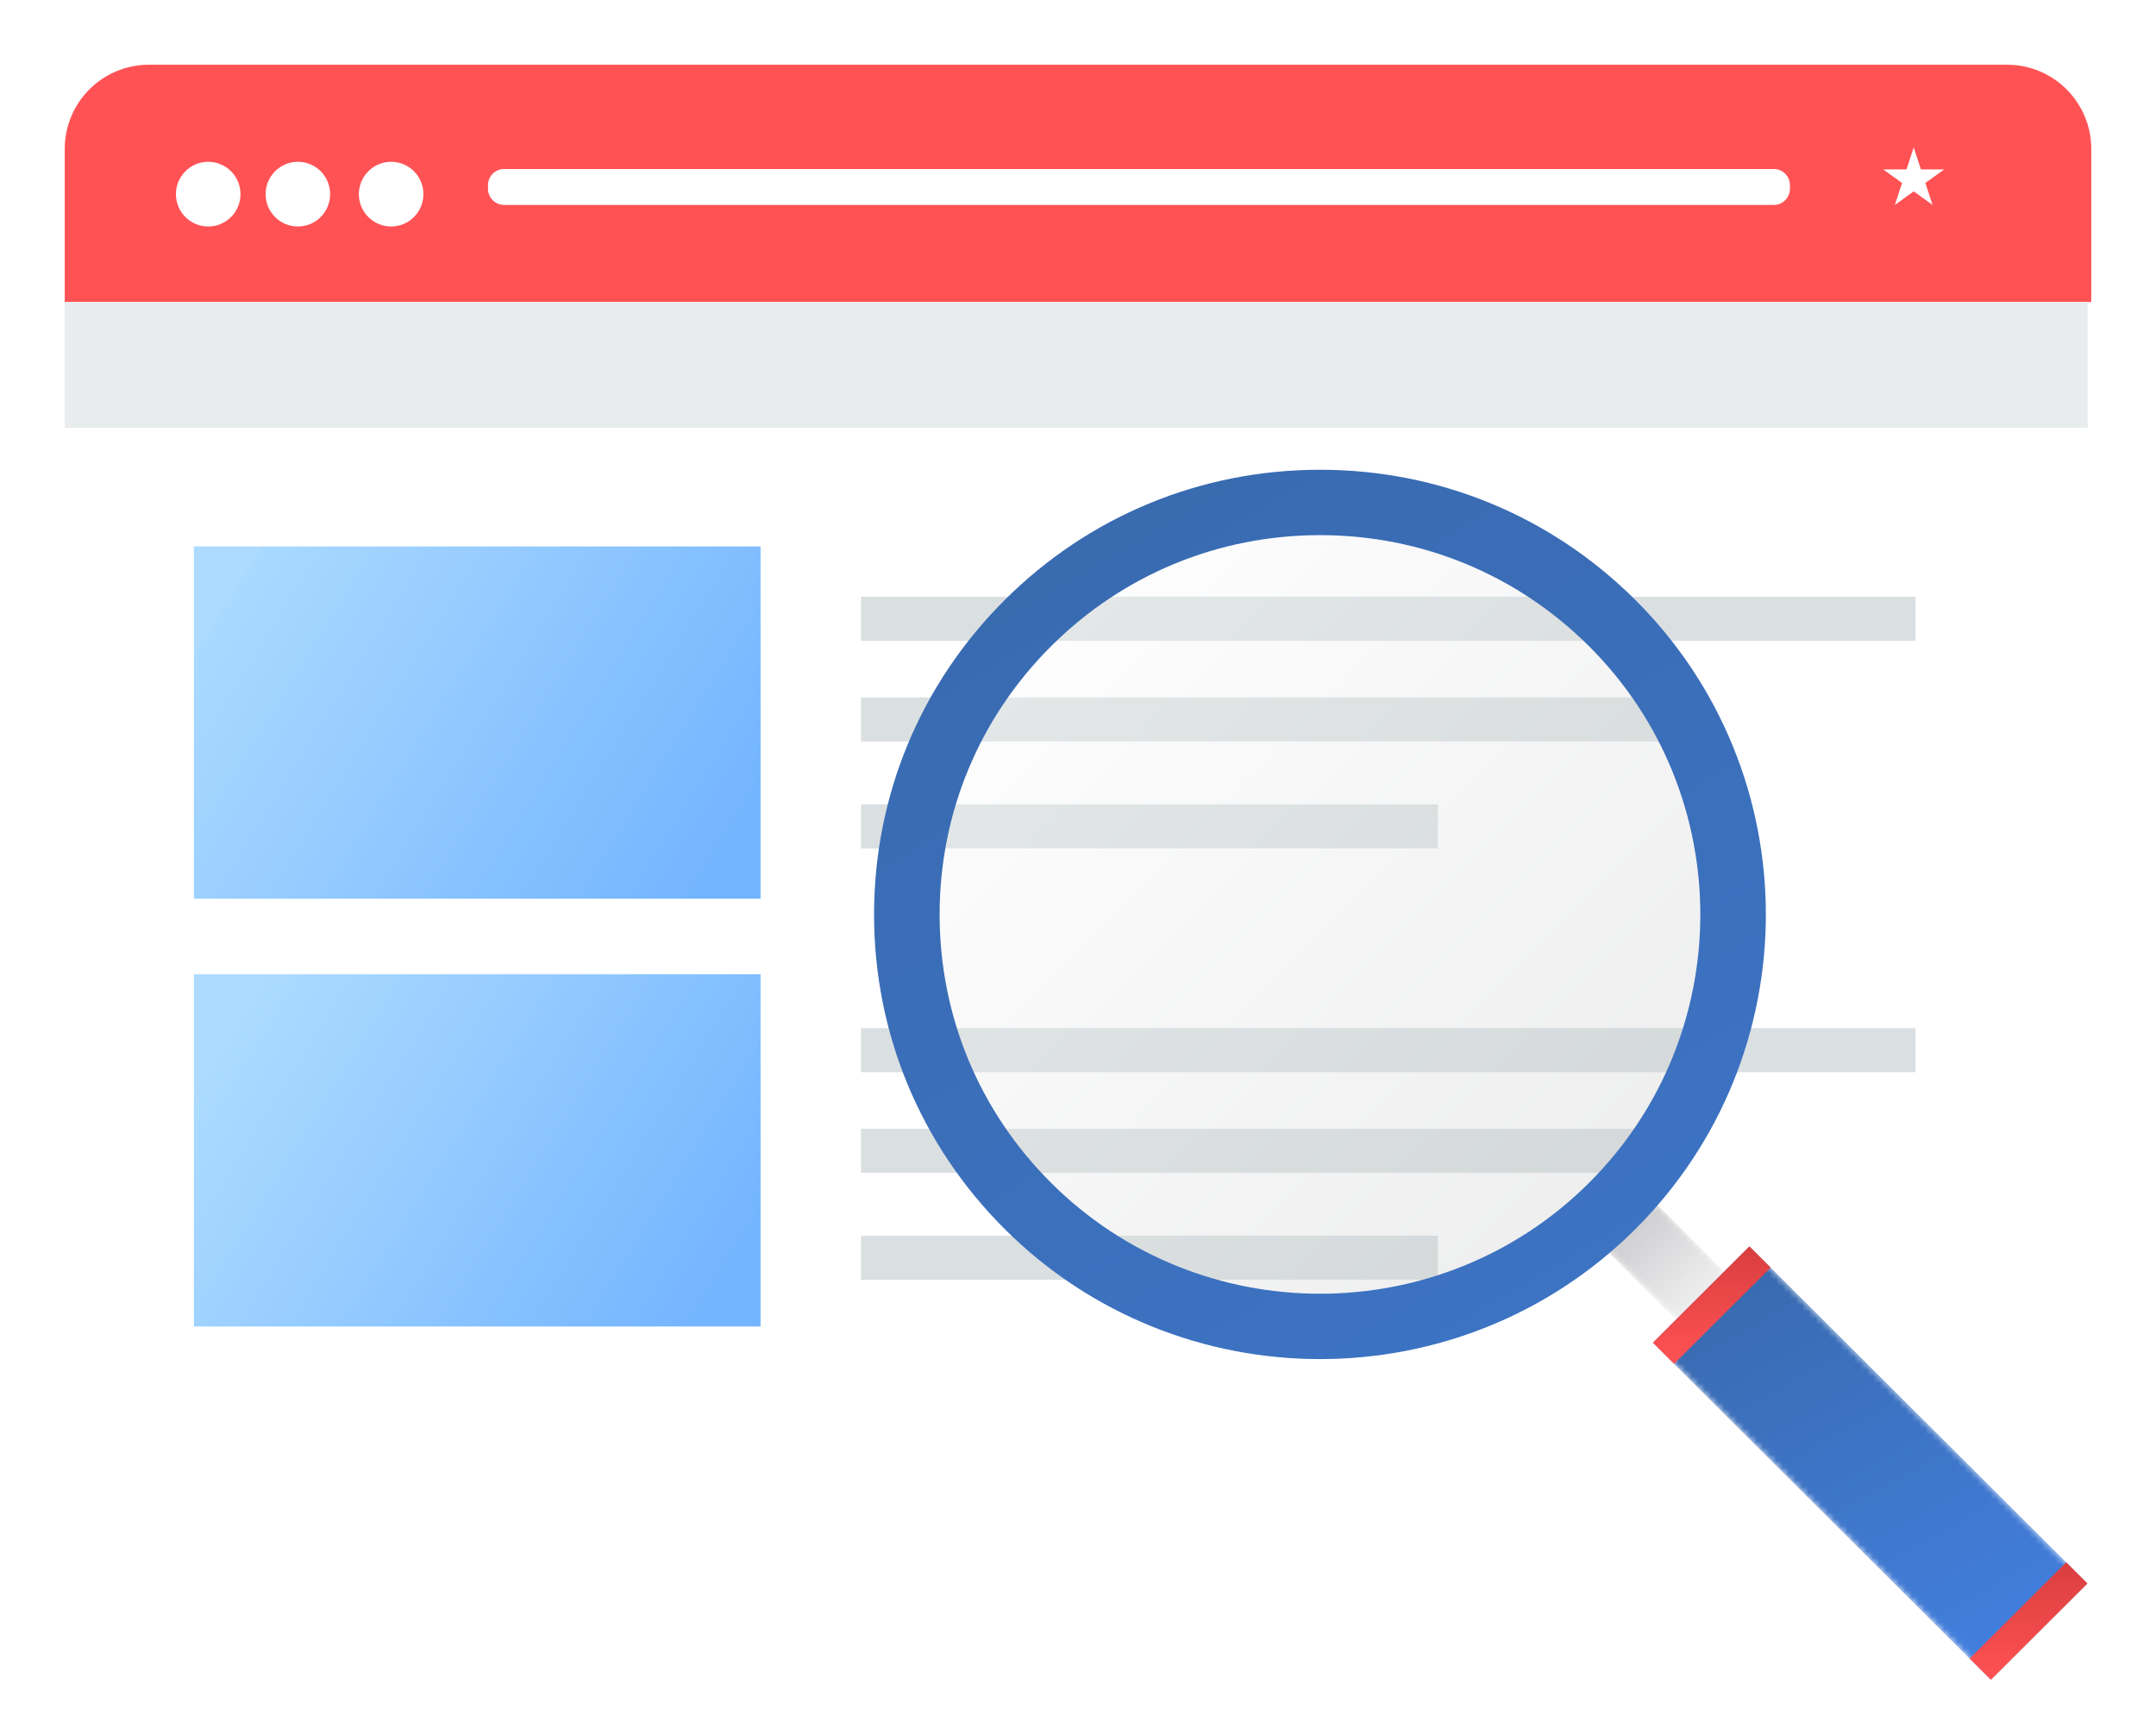 <?xml version="1.0" encoding="UTF-8"?> <svg xmlns="http://www.w3.org/2000/svg" xmlns:xlink="http://www.w3.org/1999/xlink" width="333px" height="268px" viewBox="0 0 333 268" version="1.1"><!-- Generator: Sketch 63.1 (92452) - https://sketch.com --><title>img_analyse_website_mob</title><desc>Created with Sketch.</desc><defs><filter x="-9.4%" y="-13.7%" width="118.8%" height="127.3%" id="filter-1"><feOffset dx="0" dy="5" in="SourceAlpha" result="shadowOffsetOuter1"></feOffset><feGaussianBlur stdDeviation="5" in="shadowOffsetOuter1" result="shadowBlurOuter1"></feGaussianBlur><feColorMatrix values="0 0 0 0 0 0 0 0 0 0 0 0 0 0 0 0 0 0 0.25 0" type="matrix" in="shadowBlurOuter1" result="shadowMatrixOuter1"></feColorMatrix><feMerge><feMergeNode in="shadowMatrixOuter1"></feMergeNode><feMergeNode in="SourceGraphic"></feMergeNode></feMerge></filter><linearGradient x1="0%" y1="30.675%" x2="100%" y2="69.325%" id="linearGradient-2"><stop stop-color="#ADDBFF" offset="0%"></stop><stop stop-color="#AAD9FF" offset="0.064%"></stop><stop stop-color="#74B5FF" offset="100%"></stop></linearGradient><linearGradient x1="0%" y1="30.675%" x2="100%" y2="69.325%" id="linearGradient-3"><stop stop-color="#ADDBFF" offset="0%"></stop><stop stop-color="#74B5FF" offset="100%"></stop></linearGradient><filter x="-11.4%" y="-11.4%" width="122.9%" height="122.8%" id="filter-4"><feOffset dx="0" dy="2" in="SourceAlpha" result="shadowOffsetOuter1"></feOffset><feGaussianBlur stdDeviation="4.5" in="shadowOffsetOuter1" result="shadowBlurOuter1"></feGaussianBlur><feColorMatrix values="0 0 0 0 0 0 0 0 0 0 0 0 0 0 0 0 0 0 0.3 0" type="matrix" in="shadowBlurOuter1" result="shadowMatrixOuter1"></feColorMatrix><feMerge><feMergeNode in="shadowMatrixOuter1"></feMergeNode><feMergeNode in="SourceGraphic"></feMergeNode></feMerge></filter><polygon id="path-5" points="22.808 15.019 15.347 22.459 0.429 7.58 7.889 0.14"></polygon><linearGradient x1="16.671%" y1="16.849%" x2="83.334%" y2="83.155%" id="linearGradient-7"><stop stop-color="#C5C6C8" offset="0%"></stop><stop stop-color="#F1F1F2" offset="100%"></stop></linearGradient><polygon id="path-8" points="0.447 15.257 52.66 67.332 67.579 52.453 15.366 0.379"></polygon><linearGradient x1="74.146%" y1="99.735%" x2="24.123%" y2="8.451%" id="linearGradient-10"><stop stop-color="#427FDF" offset="0%"></stop><stop stop-color="#396BB1" offset="100%"></stop></linearGradient><linearGradient x1="50%" y1="0%" x2="50%" y2="100%" id="linearGradient-11"><stop stop-color="#DA3E3F" offset="0%"></stop><stop stop-color="#FF5254" offset="100%"></stop></linearGradient><linearGradient x1="50%" y1="0%" x2="50%" y2="100%" id="linearGradient-12"><stop stop-color="#DA3E3F" offset="0%"></stop><stop stop-color="#FF5254" offset="100%"></stop></linearGradient><linearGradient x1="14.645%" y1="14.834%" x2="85.355%" y2="85.165%" id="linearGradient-13"><stop stop-color="#FEFEFE" offset="0%"></stop><stop stop-color="#C5C6C8" offset="100%"></stop></linearGradient><path d="M108.954,19.138 C133.878,43.995 133.878,84.298 108.954,109.155 C84.03,134.013 43.618,134.013 18.694,109.155 C-6.231,84.298 -6.231,43.995 18.694,19.138 C43.618,-5.719 84.03,-5.719 108.954,19.138" id="path-14"></path><linearGradient x1="165.997%" y1="218.347%" x2="30.915%" y2="3.385%" id="linearGradient-16"><stop stop-color="#427FDF" offset="0%"></stop><stop stop-color="#396BB1" offset="100%"></stop></linearGradient></defs><g id="Page-1" stroke="none" stroke-width="1" fill="none" fill-rule="evenodd"><g id="FAQs---How-Does-PPC-Work---Mobile" transform="translate(-21, -2768)"><g id="img_analyse_website_mob" transform="translate(31, 2773)"><g id="img_blogs" filter="url(#filter-1)"><rect id="Rectangle" fill="#FFFFFF" x="0" y="0" width="312.446" height="216" rx="13"></rect><path d="M13,0 L300,0 C307.18,-3.09524665e-15 313,5.82 313,13 L313,36.648 L313,36.648 L0,36.648 L0,13 C-8.79259876e-16,5.82 5.82,1.31888981e-15 13,0 Z" id="Rectangle-2" fill="#FF5254"></path><polygon id="Fill-5" fill="#E9ECED" points="0 56.082 312.446 56.082 312.446 36.648 0 36.648"></polygon><path d="M55.398,19.99 C55.398,22.75 53.166,24.987 50.413,24.987 C47.66,24.987 45.427,22.75 45.427,19.99 C45.427,17.231 47.66,14.992 50.413,14.992 C53.166,14.992 55.398,17.231 55.398,19.99" id="Fill-6" fill="#FFFFFF"></path><path d="M40.995,19.99 C40.995,22.75 38.761,24.987 36.008,24.987 C33.255,24.987 31.023,22.75 31.023,19.99 C31.023,17.231 33.255,14.992 36.008,14.992 C38.761,14.992 40.995,17.231 40.995,19.99" id="Fill-7" fill="#FFFFFF"></path><path d="M27.145,19.99 C27.145,22.75 24.913,24.987 22.159,24.987 C19.405,24.987 17.173,22.75 17.173,19.99 C17.173,17.231 19.405,14.992 22.159,14.992 C24.913,14.992 27.145,17.231 27.145,19.99" id="Fill-8" fill="#FFFFFF"></path><path d="M67.87,16.103 L263.965,16.103 C265.346,16.103 266.465,17.222 266.465,18.603 L266.465,19.156 C266.465,20.536 265.346,21.656 263.965,21.656 L67.87,21.656 C66.489,21.656 65.37,20.536 65.37,19.156 L65.37,18.603 C65.37,17.222 66.489,16.103 67.87,16.103 Z" id="Rectangle-3" fill="#FFFFFF"></path><polygon id="Fill-10" fill="#FFFFFF" points="285.576 12.771 286.688 16.165 290.287 16.165 287.375 18.262 288.488 21.656 285.576 19.558 282.666 21.656 283.778 18.262 280.869 16.165 284.466 16.165"></polygon><g id="Group-7" transform="translate(122.984, 82.18)" fill="#DADFE1"><polygon id="Fill-16" points="0 38.869 89.1 38.869 89.1 32.067 0 32.067"></polygon><polygon id="Fill-17" points="0 22.35 126.464 22.35 126.464 15.548 0 15.548"></polygon><polygon id="Fill-18" points="0 6.802 162.871 6.802 162.871 0 0 0"></polygon></g><g id="Group-7-Copy" transform="translate(122.984, 148.812)" fill="#DADFE1"><polygon id="Fill-16" points="0 38.869 89.1 38.869 89.1 32.067 0 32.067"></polygon><polygon id="Fill-17" points="0 22.35 126.464 22.35 126.464 15.548 0 15.548"></polygon><polygon id="Fill-18" points="0 6.802 162.871 6.802 162.871 0 0 0"></polygon></g><rect id="Rectangle-4" fill="url(#linearGradient-2)" x="19.943" y="74.406" width="87.529" height="54.416"></rect><rect id="Rectangle-4-Copy" fill="url(#linearGradient-3)" x="19.943" y="140.483" width="87.529" height="54.416"></rect></g><g id="Group" filter="url(#filter-4)" transform="translate(125, 65)"><g id="Group-3" transform="translate(109.708, 110.56)"><mask id="mask-6" fill="white"><use xlink:href="#path-5"></use></mask><g id="Clip-2"></g><polygon id="Fill-1" fill="url(#linearGradient-7)" mask="url(#mask-6)" points="22.808 15.019 15.347 22.459 0.429 7.58 7.889 0.14"></polygon></g><g id="Group-6" transform="translate(119.835, 120.142)"><mask id="mask-9" fill="white"><use xlink:href="#path-8"></use></mask><g id="Clip-5"></g><polygon id="Fill-4" fill="url(#linearGradient-10)" mask="url(#mask-9)" points="0.447 15.257 52.66 67.332 67.579 52.453 15.366 0.379"></polygon></g><polygon id="Fill-7" fill="url(#linearGradient-11)" points="138.483 123.794 123.564 138.673 120.283 135.401 135.201 120.522"></polygon><polygon id="Fill-8" fill="url(#linearGradient-12)" points="169.215 184.2 172.496 187.474 187.414 172.596 184.133 169.322"></polygon><g id="Group-18" transform="translate(0, 0.067)"><g id="SEO-AUDIT" transform="translate(5.063, 5.05)"><mask id="mask-15" fill="white"><use xlink:href="#path-14"></use></mask><use id="Mask" fill-opacity="0.3" fill="url(#linearGradient-13)" style="mix-blend-mode: multiply;" xlink:href="#path-14"></use></g><path d="M68.887,10.594 C53.192,10.594 38.436,16.691 27.338,27.758 C16.239,38.826 10.127,53.543 10.127,69.196 C10.127,84.851 16.239,99.566 27.336,110.635 C50.247,133.483 87.526,133.483 110.438,110.635 C133.347,87.785 133.347,50.607 110.438,27.758 C99.339,16.691 84.582,10.594 68.887,10.594 M68.887,137.866 C51.246,137.866 33.607,131.17 20.177,117.776 C7.165,104.799 0.001,87.547 0.001,69.196 C0.001,50.845 7.165,33.593 20.177,20.616 C33.188,7.641 50.487,0.494 68.887,0.494 C87.288,0.494 104.586,7.641 117.598,20.618 C144.456,47.404 144.456,90.989 117.598,117.776 C104.168,131.17 86.528,137.866 68.887,137.866" id="Fill-12" fill="url(#linearGradient-16)"></path></g></g></g></g></g></svg> 